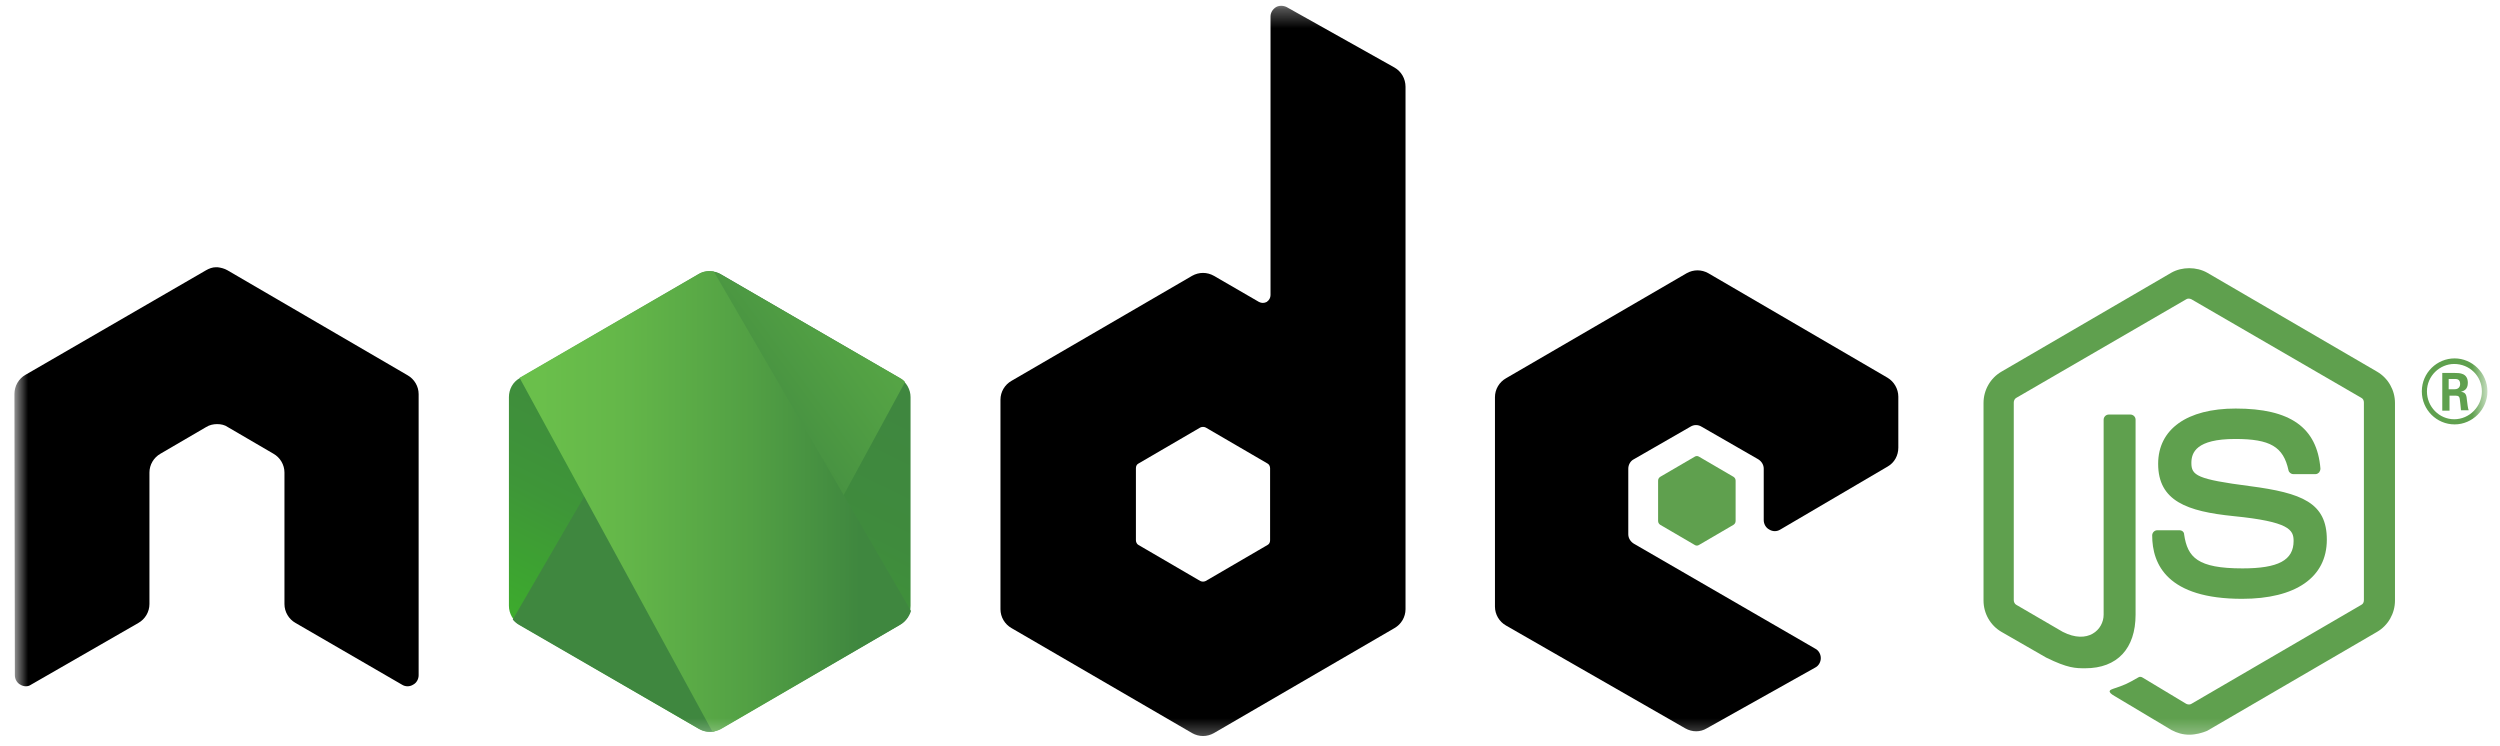 <svg width="134" height="40" viewBox="0 0 134 40" fill="none" xmlns="http://www.w3.org/2000/svg">
<mask id="mask0_425_534" style="mask-type:luminance" maskUnits="userSpaceOnUse" x="0" y="0" width="134" height="40">
<path d="M133.227 0.311H0.773V39.689H133.227V0.311Z" fill="white"/>
</mask>
<g mask="url(#mask0_425_534)">
<path d="M117.344 39.38C117.001 39.38 116.682 39.288 116.385 39.127L113.349 37.312C112.892 37.06 113.12 36.968 113.257 36.922C113.874 36.715 113.988 36.669 114.627 36.301C114.696 36.256 114.787 36.279 114.855 36.325L117.184 37.726C117.275 37.772 117.389 37.772 117.458 37.726L126.567 32.419C126.658 32.373 126.705 32.281 126.705 32.166V21.576C126.705 21.461 126.658 21.37 126.567 21.324L117.458 16.04C117.366 15.994 117.252 15.994 117.184 16.04L108.075 21.324C107.983 21.37 107.938 21.484 107.938 21.576V32.166C107.938 32.258 107.983 32.373 108.075 32.419L110.563 33.867C111.91 34.556 112.755 33.752 112.755 32.947V22.495C112.755 22.357 112.869 22.22 113.029 22.22H114.193C114.33 22.22 114.467 22.334 114.467 22.495V32.947C114.467 34.762 113.486 35.819 111.773 35.819C111.248 35.819 110.837 35.819 109.673 35.245L107.276 33.867C106.682 33.522 106.317 32.879 106.317 32.189V21.599C106.317 20.91 106.682 20.267 107.276 19.922L116.385 14.616C116.956 14.294 117.732 14.294 118.303 14.616L127.412 19.922C128.005 20.267 128.371 20.91 128.371 21.599V32.189C128.371 32.879 128.005 33.522 127.412 33.867L118.303 39.173C118.029 39.288 117.686 39.38 117.344 39.38Z" fill="#5FA04E"/>
<path d="M120.175 32.097C116.179 32.097 115.357 30.259 115.357 28.697C115.357 28.559 115.471 28.422 115.631 28.422H116.818C116.956 28.422 117.07 28.514 117.07 28.651C117.252 29.869 117.777 30.466 120.197 30.466C122.115 30.466 122.937 30.03 122.937 28.996C122.937 28.399 122.708 27.962 119.718 27.664C117.229 27.411 115.677 26.86 115.677 24.861C115.677 23 117.229 21.898 119.832 21.898C122.755 21.898 124.193 22.908 124.375 25.114C124.375 25.183 124.353 25.251 124.308 25.32C124.261 25.366 124.193 25.412 124.123 25.412H122.914C122.8 25.412 122.686 25.32 122.663 25.206C122.389 23.942 121.681 23.529 119.809 23.529C117.709 23.529 117.458 24.264 117.458 24.815C117.458 25.481 117.754 25.688 120.585 26.055C123.393 26.423 124.718 26.951 124.718 28.927C124.718 30.948 123.051 32.097 120.175 32.097Z" fill="#5FA04E"/>
<path d="M133.326 20.979C133.326 21.944 132.527 22.748 131.567 22.748C130.609 22.748 129.81 21.967 129.81 20.979C129.81 19.968 130.632 19.21 131.567 19.21C132.504 19.21 133.326 19.991 133.326 20.979ZM130.084 20.979C130.084 21.806 130.746 22.472 131.544 22.472C132.367 22.472 133.029 21.783 133.029 20.979C133.029 20.152 132.367 19.509 131.544 19.509C130.769 19.509 130.084 20.152 130.084 20.979ZM130.906 19.991H131.591C131.819 19.991 132.276 19.991 132.276 20.52C132.276 20.887 132.047 20.956 131.909 21.002C132.184 21.025 132.207 21.209 132.229 21.461C132.252 21.622 132.276 21.898 132.321 21.99H131.909C131.909 21.898 131.842 21.393 131.842 21.37C131.819 21.255 131.774 21.209 131.637 21.209H131.294V22.013H130.906V19.991ZM131.271 20.864H131.567C131.819 20.864 131.864 20.68 131.864 20.588C131.864 20.313 131.682 20.313 131.567 20.313H131.249V20.864H131.271Z" fill="#5FA04E"/>
<path fill-rule="evenodd" clip-rule="evenodd" d="M22.439 21.123C22.439 20.71 22.21 20.32 21.845 20.113L12.188 14.485C12.028 14.393 11.845 14.347 11.663 14.324C11.64 14.324 11.571 14.324 11.571 14.324C11.389 14.324 11.206 14.393 11.046 14.485L1.366 20.09C1.001 20.297 0.773 20.687 0.773 21.123L0.796 36.193C0.796 36.4 0.91 36.607 1.092 36.699C1.275 36.814 1.503 36.814 1.663 36.699L7.416 33.391C7.782 33.184 8.01 32.793 8.01 32.38V25.327C8.01 24.914 8.238 24.523 8.604 24.317L11.046 22.892C11.229 22.777 11.434 22.732 11.64 22.732C11.845 22.732 12.051 22.777 12.211 22.892L14.653 24.317C15.019 24.523 15.247 24.914 15.247 25.327V32.38C15.247 32.793 15.475 33.184 15.841 33.391L21.548 36.699C21.731 36.814 21.959 36.814 22.142 36.699C22.325 36.607 22.439 36.4 22.439 36.193V21.123Z" fill="black"/>
<path fill-rule="evenodd" clip-rule="evenodd" d="M68.967 0.38C68.784 0.288 68.556 0.288 68.396 0.38C68.214 0.495 68.1 0.678 68.1 0.885V15.817C68.1 15.955 68.031 16.093 67.894 16.185C67.757 16.254 67.62 16.254 67.483 16.185L65.063 14.783C64.698 14.577 64.264 14.577 63.899 14.783L54.219 20.412C53.853 20.618 53.625 21.009 53.625 21.422V32.656C53.625 33.069 53.853 33.46 54.219 33.667L63.899 39.295C64.264 39.502 64.698 39.502 65.063 39.295L74.743 33.667C75.108 33.46 75.336 33.069 75.336 32.656V4.653C75.336 4.216 75.108 3.826 74.743 3.619L68.967 0.38ZM68.077 28.957C68.077 29.072 68.031 29.164 67.94 29.21L64.629 31.14C64.538 31.186 64.424 31.186 64.332 31.14L61.022 29.21C60.931 29.164 60.885 29.049 60.885 28.957V25.098C60.885 24.983 60.931 24.891 61.022 24.845L64.332 22.916C64.424 22.87 64.538 22.87 64.629 22.916L67.94 24.845C68.031 24.891 68.077 25.006 68.077 25.098V28.957Z" fill="black"/>
<path fill-rule="evenodd" clip-rule="evenodd" d="M101.179 25.006C101.545 24.799 101.75 24.409 101.75 23.995V21.262C101.75 20.848 101.522 20.457 101.179 20.251L91.568 14.646C91.203 14.439 90.769 14.439 90.403 14.646L80.724 20.274C80.358 20.48 80.13 20.871 80.13 21.285V32.518C80.13 32.931 80.358 33.322 80.724 33.529L90.335 39.042C90.701 39.249 91.134 39.249 91.476 39.042L97.298 35.78C97.481 35.688 97.595 35.481 97.595 35.275C97.595 35.068 97.481 34.861 97.298 34.769L87.573 29.141C87.39 29.026 87.276 28.842 87.276 28.636V25.121C87.276 24.914 87.39 24.707 87.573 24.616L90.609 22.87C90.792 22.755 91.02 22.755 91.203 22.87L94.239 24.616C94.422 24.73 94.536 24.914 94.536 25.121V27.878C94.536 28.084 94.65 28.291 94.833 28.383C95.015 28.498 95.244 28.498 95.426 28.383L101.179 25.006Z" fill="black"/>
<path fill-rule="evenodd" clip-rule="evenodd" d="M90.838 24.478C90.906 24.432 90.998 24.432 91.066 24.478L92.915 25.557C92.984 25.603 93.029 25.672 93.029 25.764V27.923C93.029 28.015 92.984 28.084 92.915 28.13L91.066 29.21C90.998 29.256 90.906 29.256 90.838 29.21L88.989 28.13C88.92 28.084 88.874 28.015 88.874 27.923V25.764C88.874 25.672 88.92 25.603 88.989 25.557L90.838 24.478Z" fill="#5FA04E"/>
<path d="M38.624 14.691C38.259 14.485 37.825 14.485 37.46 14.691L27.848 20.274C27.483 20.48 27.278 20.871 27.278 21.285V32.472C27.278 32.886 27.506 33.276 27.848 33.483L37.46 39.065C37.825 39.272 38.259 39.272 38.624 39.065L48.236 33.483C48.601 33.276 48.806 32.886 48.806 32.472V21.285C48.806 20.871 48.578 20.48 48.236 20.274L38.624 14.691Z" fill="url(#paint0_linear_425_534)"/>
<path d="M48.259 20.274L38.602 14.691C38.51 14.645 38.396 14.599 38.305 14.576L27.483 33.207C27.575 33.322 27.689 33.414 27.803 33.483L37.46 39.065C37.734 39.226 38.054 39.272 38.35 39.18L48.51 20.48C48.441 20.388 48.35 20.32 48.259 20.274Z" fill="url(#paint1_linear_425_534)"/>
<path d="M48.259 33.482C48.533 33.322 48.738 33.046 48.83 32.747L38.259 14.553C37.985 14.507 37.688 14.53 37.437 14.691L27.849 20.25L38.191 39.225C38.328 39.202 38.488 39.156 38.625 39.088L48.259 33.482Z" fill="url(#paint2_linear_425_534)"/>
</g>
<defs>
<linearGradient id="paint0_linear_425_534" x1="41.956" y1="18.849" x2="33.179" y2="36.644" gradientUnits="userSpaceOnUse">
<stop stop-color="#3F873F"/>
<stop offset="0.33" stop-color="#3F8B3D"/>
<stop offset="0.637" stop-color="#3E9638"/>
<stop offset="0.934" stop-color="#3DA92E"/>
<stop offset="1" stop-color="#3DAE2B"/>
</linearGradient>
<linearGradient id="paint1_linear_425_534" x1="36.582" y1="28.184" x2="61.073" y2="10.201" gradientUnits="userSpaceOnUse">
<stop offset="0.138" stop-color="#3F873F"/>
<stop offset="0.402" stop-color="#52A044"/>
<stop offset="0.713" stop-color="#64B749"/>
<stop offset="0.908" stop-color="#6ABF4B"/>
</linearGradient>
<linearGradient id="paint2_linear_425_534" x1="26.925" y1="26.874" x2="49.166" y2="26.874" gradientUnits="userSpaceOnUse">
<stop offset="0.092" stop-color="#6ABF4B"/>
<stop offset="0.287" stop-color="#64B749"/>
<stop offset="0.598" stop-color="#52A044"/>
<stop offset="0.862" stop-color="#3F873F"/>
</linearGradient>
</defs>
</svg>
